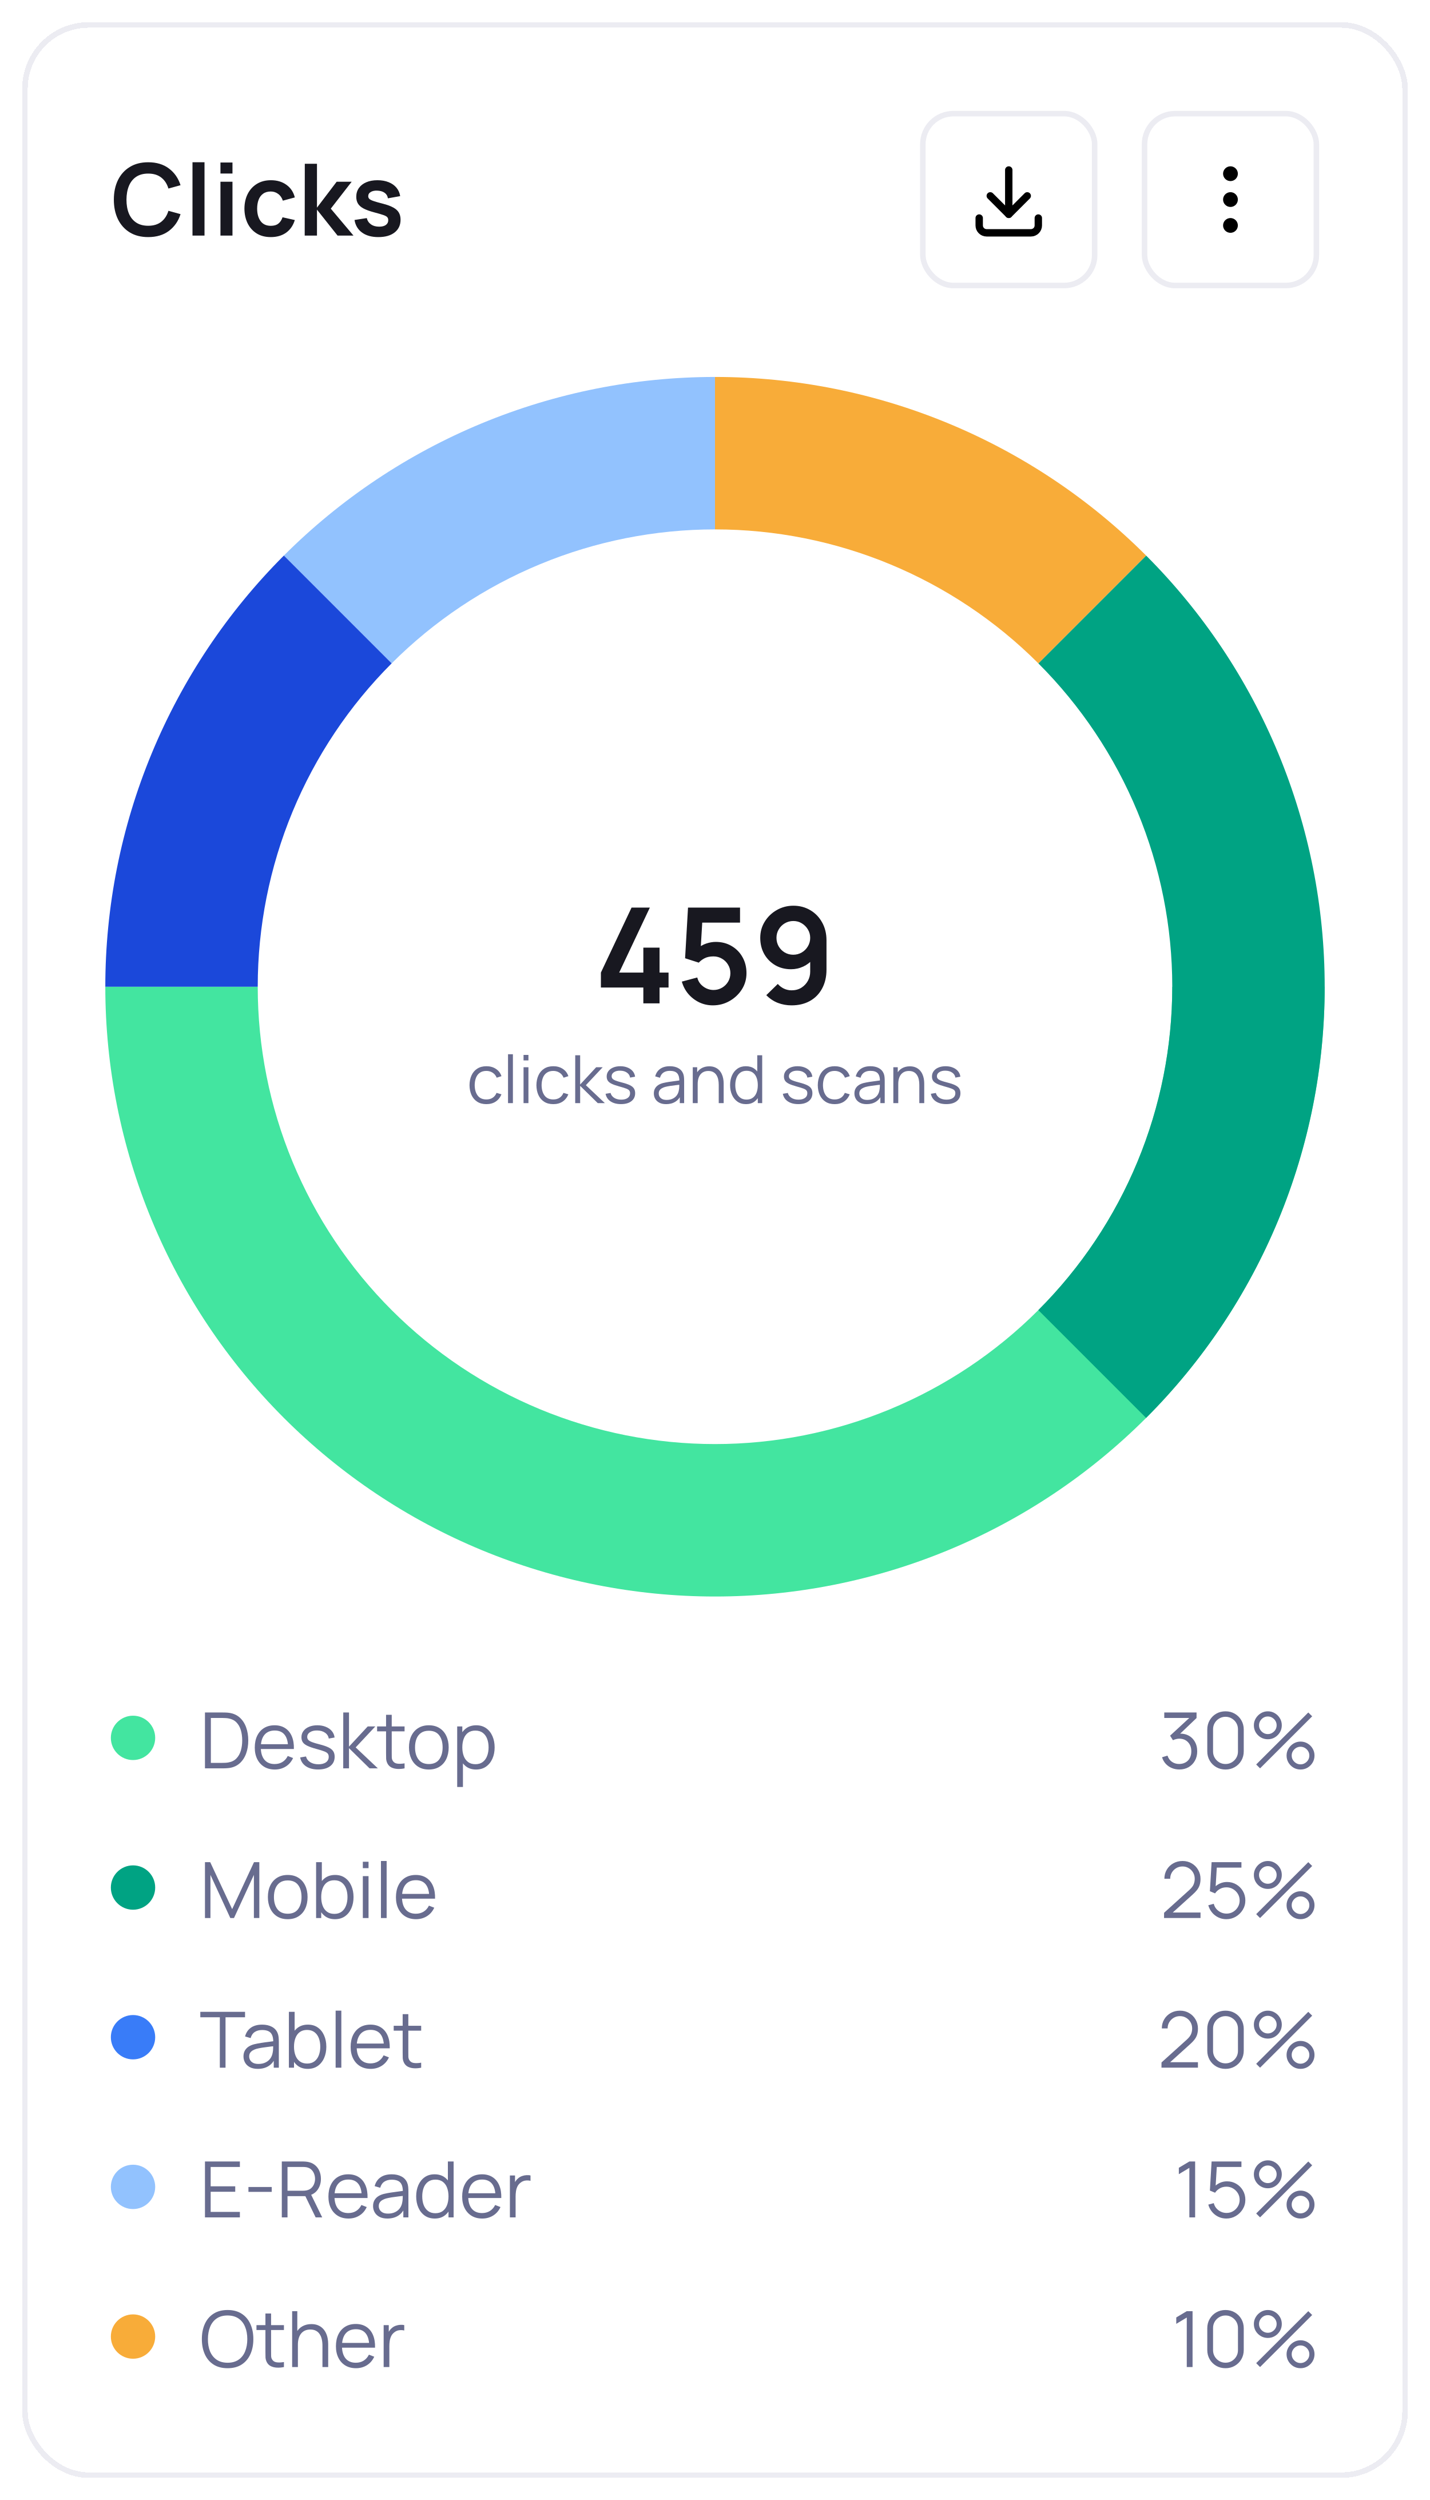 <svg width="258" height="451" viewBox="0 0 258 451" fill="none" xmlns="http://www.w3.org/2000/svg">
<g filter="url(#filter0_d_1024_50)">
<rect x="4" y="2" width="250" height="443" rx="12" fill="white" shape-rendering="crispEdges"/>
<rect x="4.5" y="2.5" width="249" height="442" rx="11.5" stroke="#ECECF2" shape-rendering="crispEdges"/>
<path d="M26.741 40.77C25.445 40.77 24.335 40.488 23.411 39.924C22.487 39.354 21.776 38.562 21.278 37.548C20.786 36.534 20.54 35.358 20.54 34.02C20.54 32.682 20.786 31.506 21.278 30.492C21.776 29.478 22.487 28.689 23.411 28.125C24.335 27.555 25.445 27.27 26.741 27.27C28.235 27.27 29.48 27.645 30.476 28.395C31.472 29.139 32.171 30.144 32.573 31.41L30.386 32.013C30.134 31.167 29.705 30.507 29.099 30.033C28.493 29.553 27.707 29.313 26.741 29.313C25.871 29.313 25.145 29.508 24.563 29.898C23.987 30.288 23.552 30.837 23.258 31.545C22.97 32.247 22.823 33.072 22.817 34.02C22.817 34.968 22.961 35.796 23.249 36.504C23.543 37.206 23.981 37.752 24.563 38.142C25.145 38.532 25.871 38.727 26.741 38.727C27.707 38.727 28.493 38.487 29.099 38.007C29.705 37.527 30.134 36.867 30.386 36.027L32.573 36.63C32.171 37.896 31.472 38.904 30.476 39.654C29.48 40.398 28.235 40.77 26.741 40.77ZM34.729 40.5V27.27H36.898V40.5H34.729ZM39.774 29.304V27.315H41.943V29.304H39.774ZM39.774 40.5V30.78H41.943V40.5H39.774ZM48.86 40.77C47.858 40.77 47.003 40.548 46.295 40.104C45.587 39.654 45.044 39.042 44.666 38.268C44.294 37.494 44.105 36.618 44.099 35.64C44.105 34.644 44.3 33.762 44.684 32.994C45.074 32.22 45.626 31.614 46.34 31.176C47.054 30.732 47.903 30.51 48.887 30.51C49.991 30.51 50.924 30.789 51.686 31.347C52.454 31.899 52.955 32.655 53.189 33.615L51.029 34.2C50.861 33.678 50.582 33.273 50.192 32.985C49.802 32.691 49.358 32.544 48.86 32.544C48.296 32.544 47.831 32.679 47.465 32.949C47.099 33.213 46.829 33.579 46.655 34.047C46.481 34.515 46.394 35.046 46.394 35.64C46.394 36.564 46.601 37.311 47.015 37.881C47.429 38.451 48.044 38.736 48.86 38.736C49.436 38.736 49.889 38.604 50.219 38.34C50.555 38.076 50.807 37.695 50.975 37.197L53.189 37.692C52.889 38.682 52.364 39.444 51.614 39.978C50.864 40.506 49.946 40.77 48.86 40.77ZM54.974 40.5L54.992 27.54H57.188V35.46L60.743 30.78H63.452L59.681 35.64L63.776 40.5H60.905L57.188 35.82V40.5H54.974ZM68.255 40.77C67.055 40.77 66.08 40.5 65.33 39.96C64.58 39.42 64.124 38.661 63.962 37.683L66.176 37.341C66.29 37.821 66.542 38.199 66.932 38.475C67.322 38.751 67.814 38.889 68.408 38.889C68.93 38.889 69.332 38.787 69.614 38.583C69.902 38.373 70.046 38.088 70.046 37.728C70.046 37.506 69.992 37.329 69.884 37.197C69.782 37.059 69.554 36.927 69.2 36.801C68.846 36.675 68.303 36.516 67.571 36.324C66.755 36.108 66.107 35.877 65.627 35.631C65.147 35.379 64.802 35.082 64.592 34.74C64.382 34.398 64.277 33.984 64.277 33.498C64.277 32.892 64.436 32.364 64.754 31.914C65.072 31.464 65.516 31.119 66.086 30.879C66.656 30.633 67.328 30.51 68.102 30.51C68.858 30.51 69.527 30.627 70.109 30.861C70.697 31.095 71.171 31.428 71.531 31.86C71.891 32.292 72.113 32.799 72.197 33.381L69.983 33.777C69.929 33.363 69.74 33.036 69.416 32.796C69.098 32.556 68.672 32.421 68.138 32.391C67.628 32.361 67.217 32.439 66.905 32.625C66.593 32.805 66.437 33.06 66.437 33.39C66.437 33.576 66.5 33.735 66.626 33.867C66.752 33.999 67.004 34.131 67.382 34.263C67.766 34.395 68.336 34.557 69.092 34.749C69.866 34.947 70.484 35.175 70.946 35.433C71.414 35.685 71.75 35.988 71.954 36.342C72.164 36.696 72.269 37.125 72.269 37.629C72.269 38.607 71.912 39.375 71.198 39.933C70.49 40.491 69.509 40.77 68.255 40.77Z" fill="#181820"/>
<rect x="166.5" y="18.5" width="31" height="31" rx="5.5" fill="white"/>
<rect x="166.5" y="18.5" width="31" height="31" rx="5.5" stroke="#ECECF2"/>
<path d="M176.667 37.333V38.667C176.667 39.02 176.807 39.359 177.057 39.609C177.307 39.86 177.646 40 178 40H186C186.354 40 186.693 39.86 186.943 39.609C187.193 39.359 187.333 39.02 187.333 38.667V37.333" stroke="black" stroke-width="1.333" stroke-linecap="round" stroke-linejoin="round"/>
<path d="M178.667 33.333L182 36.667L185.333 33.333" stroke="black" stroke-width="1.333" stroke-linecap="round" stroke-linejoin="round"/>
<path d="M182 28.667V36.667" stroke="black" stroke-width="1.333" stroke-linecap="round" stroke-linejoin="round"/>
<rect x="206.5" y="18.5" width="31" height="31" rx="5.5" fill="white"/>
<rect x="206.5" y="18.5" width="31" height="31" rx="5.5" stroke="#ECECF2"/>
<path d="M222 34.667C222.177 34.667 222.346 34.596 222.471 34.471C222.596 34.346 222.667 34.177 222.667 34C222.667 33.823 222.596 33.654 222.471 33.529C222.346 33.404 222.177 33.333 222 33.333C221.823 33.333 221.654 33.404 221.529 33.529C221.404 33.654 221.333 33.823 221.333 34C221.333 34.177 221.404 34.346 221.529 34.471C221.654 34.596 221.823 34.667 222 34.667Z" stroke="black" stroke-width="1.333" stroke-linecap="round" stroke-linejoin="round"/>
<path d="M222 39.333C222.177 39.333 222.346 39.263 222.471 39.138C222.596 39.013 222.667 38.843 222.667 38.667C222.667 38.49 222.596 38.32 222.471 38.195C222.346 38.07 222.177 38 222 38C221.823 38 221.654 38.07 221.529 38.195C221.404 38.32 221.333 38.49 221.333 38.667C221.333 38.843 221.404 39.013 221.529 39.138C221.654 39.263 221.823 39.333 222 39.333Z" stroke="black" stroke-width="1.333" stroke-linecap="round" stroke-linejoin="round"/>
<path d="M222 30C222.177 30 222.346 29.93 222.471 29.805C222.596 29.68 222.667 29.51 222.667 29.333C222.667 29.157 222.596 28.987 222.471 28.862C222.346 28.737 222.177 28.667 222 28.667C221.823 28.667 221.654 28.737 221.529 28.862C221.404 28.987 221.333 29.157 221.333 29.333C221.333 29.51 221.404 29.68 221.529 29.805C221.654 29.93 221.823 30 222 30Z" stroke="black" stroke-width="1.333" stroke-linecap="round" stroke-linejoin="round"/>
<path d="M239 176C239 190.445 236.155 204.749 230.627 218.095C225.099 231.441 216.996 243.567 206.782 253.782C196.567 263.996 184.441 272.099 171.095 277.627C157.749 283.155 143.445 286 129 286C114.555 286 100.251 283.155 86.905 277.627C73.559 272.099 61.433 263.996 51.218 253.782C41.004 243.567 32.901 231.441 27.373 218.095C21.845 204.749 19 190.445 19 176L46.5 176C46.5 186.834 48.634 197.562 52.78 207.571C56.926 217.581 63.003 226.675 70.664 234.336C78.325 241.997 87.419 248.074 97.429 252.22C107.438 256.366 118.166 258.5 129 258.5C139.834 258.5 150.562 256.366 160.571 252.22C170.581 248.074 179.675 241.997 187.336 234.336C194.997 226.675 201.074 217.581 205.22 207.571C209.366 197.562 211.5 186.834 211.5 176H239Z" fill="#43E5A0"/>
<path d="M206.782 98.218C216.996 108.433 225.099 120.559 230.627 133.905C236.155 147.251 239 161.555 239 176C239 190.445 236.155 204.749 230.627 218.095C225.099 231.441 216.996 243.567 206.782 253.782L187.336 234.336C194.997 226.675 201.074 217.581 205.22 207.571C209.366 197.562 211.5 186.834 211.5 176C211.5 165.166 209.366 154.438 205.22 144.429C201.074 134.419 194.997 125.325 187.336 117.664L206.782 98.218Z" fill="#00A383"/>
<path d="M51.218 98.218C61.433 88.004 73.559 79.901 86.905 74.373C100.251 68.845 114.555 66 129 66L129 93.5C118.166 93.5 107.438 95.634 97.429 99.78C87.419 103.926 78.325 110.003 70.664 117.664L51.218 98.218Z" fill="#92C2FE"/>
<path d="M129 66C158.174 66 186.153 77.589 206.782 98.218L187.336 117.664C171.865 102.192 150.88 93.5 129 93.5L129 66Z" fill="#F8AC39"/>
<path d="M19 176C19 161.555 21.845 147.251 27.373 133.905C32.901 120.559 41.004 108.433 51.218 98.218L70.664 117.664C63.003 125.324 56.926 134.419 52.78 144.429C48.634 154.438 46.5 165.166 46.5 176L19 176Z" fill="#1B48DA"/>
<path d="M116.071 179V176.144H108.415V173.444L113.947 161.72H117.247L111.715 173.444H116.071V168.944H118.999V173.444H120.619V176.144H118.999V179H116.071ZM128.62 179.36C127.74 179.36 126.92 179.18 126.16 178.82C125.4 178.452 124.744 177.948 124.192 177.308C123.648 176.668 123.256 175.924 123.016 175.076L125.8 174.332C125.912 174.796 126.116 175.196 126.412 175.532C126.716 175.868 127.068 176.128 127.468 176.312C127.876 176.496 128.296 176.588 128.728 176.588C129.288 176.588 129.8 176.452 130.264 176.18C130.728 175.908 131.096 175.544 131.368 175.088C131.64 174.624 131.776 174.112 131.776 173.552C131.776 172.992 131.636 172.484 131.356 172.028C131.084 171.564 130.716 171.2 130.252 170.936C129.788 170.664 129.28 170.528 128.728 170.528C128.064 170.528 127.512 170.648 127.072 170.888C126.64 171.128 126.308 171.384 126.076 171.656L123.604 170.864L124.132 161.72H133.516V164.432H125.68L126.76 163.412L126.376 169.772L125.848 169.124C126.296 168.716 126.816 168.412 127.408 168.212C128 168.012 128.572 167.912 129.124 167.912C130.204 167.912 131.16 168.16 131.992 168.656C132.832 169.144 133.488 169.812 133.96 170.66C134.44 171.508 134.68 172.472 134.68 173.552C134.68 174.632 134.4 175.612 133.84 176.492C133.28 177.364 132.54 178.06 131.62 178.58C130.708 179.1 129.708 179.36 128.62 179.36ZM143.139 161.384C144.267 161.384 145.283 161.652 146.187 162.188C147.091 162.716 147.803 163.452 148.323 164.396C148.851 165.332 149.115 166.412 149.115 167.636V172.904C149.115 174.208 148.851 175.348 148.323 176.324C147.803 177.292 147.071 178.04 146.127 178.568C145.183 179.096 144.079 179.36 142.815 179.36C141.943 179.36 141.119 179.212 140.343 178.916C139.567 178.612 138.871 178.148 138.255 177.524L140.331 175.496C140.643 175.856 141.015 176.14 141.447 176.348C141.887 176.548 142.343 176.648 142.815 176.648C143.487 176.648 144.075 176.492 144.579 176.18C145.083 175.86 145.475 175.448 145.755 174.944C146.035 174.432 146.175 173.884 146.175 173.3V170.432L146.691 171.008C146.203 171.584 145.611 172.036 144.915 172.364C144.219 172.684 143.487 172.844 142.719 172.844C141.639 172.844 140.679 172.596 139.839 172.1C139.007 171.604 138.351 170.932 137.871 170.084C137.399 169.228 137.163 168.26 137.163 167.18C137.163 166.1 137.435 165.124 137.979 164.252C138.523 163.372 139.247 162.676 140.151 162.164C141.063 161.644 142.059 161.384 143.139 161.384ZM143.139 164.144C142.579 164.144 142.067 164.28 141.603 164.552C141.139 164.824 140.771 165.192 140.499 165.656C140.227 166.112 140.091 166.62 140.091 167.18C140.091 167.74 140.223 168.252 140.487 168.716C140.759 169.18 141.123 169.548 141.579 169.82C142.043 170.092 142.555 170.228 143.115 170.228C143.675 170.228 144.187 170.092 144.651 169.82C145.115 169.548 145.483 169.18 145.755 168.716C146.035 168.252 146.175 167.74 146.175 167.18C146.175 166.636 146.039 166.136 145.767 165.68C145.495 165.216 145.127 164.844 144.663 164.564C144.207 164.284 143.699 164.144 143.139 164.144Z" fill="#181820"/>
<path d="M87.757 197.18C87.105 197.18 86.552 197.034 86.1 196.742C85.648 196.45 85.305 196.048 85.069 195.536C84.837 195.02 84.716 194.428 84.709 193.76C84.716 193.08 84.841 192.484 85.081 191.972C85.32 191.456 85.666 191.056 86.118 190.772C86.57 190.484 87.118 190.34 87.763 190.34C88.418 190.34 88.989 190.5 89.472 190.82C89.96 191.14 90.294 191.578 90.475 192.134L89.611 192.41C89.459 192.022 89.216 191.722 88.885 191.51C88.556 191.294 88.18 191.186 87.757 191.186C87.281 191.186 86.886 191.296 86.575 191.516C86.263 191.732 86.031 192.034 85.879 192.422C85.727 192.81 85.648 193.256 85.644 193.76C85.653 194.536 85.832 195.16 86.184 195.632C86.537 196.1 87.061 196.334 87.757 196.334C88.197 196.334 88.57 196.234 88.879 196.034C89.191 195.83 89.427 195.534 89.587 195.146L90.475 195.41C90.234 195.986 89.882 196.426 89.418 196.73C88.954 197.03 88.4 197.18 87.757 197.18ZM91.657 197V188.18H92.539V197H91.657ZM94.458 189.29V188.3H95.34V189.29H94.458ZM94.458 197V190.52H95.34V197H94.458ZM99.827 197.18C99.175 197.18 98.623 197.034 98.171 196.742C97.719 196.45 97.375 196.048 97.139 195.536C96.907 195.02 96.787 194.428 96.779 193.76C96.787 193.08 96.911 192.484 97.151 191.972C97.391 191.456 97.737 191.056 98.189 190.772C98.641 190.484 99.189 190.34 99.833 190.34C100.489 190.34 101.059 190.5 101.543 190.82C102.031 191.14 102.365 191.578 102.545 192.134L101.681 192.41C101.529 192.022 101.287 191.722 100.955 191.51C100.627 191.294 100.251 191.186 99.827 191.186C99.351 191.186 98.957 191.296 98.645 191.516C98.333 191.732 98.101 192.034 97.949 192.422C97.797 192.81 97.719 193.256 97.715 193.76C97.723 194.536 97.903 195.16 98.255 195.632C98.607 196.1 99.131 196.334 99.827 196.334C100.267 196.334 100.641 196.234 100.949 196.034C101.261 195.83 101.497 195.534 101.657 195.146L102.545 195.41C102.305 195.986 101.953 196.426 101.489 196.73C101.025 197.03 100.471 197.18 99.827 197.18ZM103.777 197L103.783 188.36H104.671V193.64L107.563 190.52H108.739L105.703 193.76L109.135 197H107.851L104.671 193.88V197H103.777ZM112.037 197.174C111.277 197.174 110.651 197.01 110.159 196.682C109.671 196.354 109.371 195.898 109.259 195.314L110.159 195.164C110.255 195.532 110.473 195.826 110.813 196.046C111.157 196.262 111.581 196.37 112.085 196.37C112.577 196.37 112.965 196.268 113.249 196.064C113.533 195.856 113.675 195.574 113.675 195.218C113.675 195.018 113.629 194.856 113.537 194.732C113.449 194.604 113.267 194.486 112.991 194.378C112.715 194.27 112.303 194.142 111.755 193.994C111.167 193.834 110.707 193.674 110.375 193.514C110.043 193.354 109.807 193.17 109.667 192.962C109.527 192.75 109.457 192.492 109.457 192.188C109.457 191.82 109.561 191.498 109.769 191.222C109.977 190.942 110.265 190.726 110.633 190.574C111.001 190.418 111.429 190.34 111.917 190.34C112.405 190.34 112.841 190.42 113.225 190.58C113.613 190.736 113.925 190.956 114.161 191.24C114.397 191.524 114.537 191.854 114.581 192.23L113.681 192.392C113.621 192.012 113.431 191.712 113.111 191.492C112.795 191.268 112.393 191.152 111.905 191.144C111.445 191.132 111.071 191.22 110.783 191.408C110.495 191.592 110.351 191.838 110.351 192.146C110.351 192.318 110.403 192.466 110.507 192.59C110.611 192.71 110.799 192.824 111.071 192.932C111.347 193.04 111.739 193.158 112.247 193.286C112.843 193.438 113.311 193.598 113.651 193.766C113.991 193.934 114.233 194.132 114.377 194.36C114.521 194.588 114.593 194.87 114.593 195.206C114.593 195.818 114.365 196.3 113.909 196.652C113.457 197 112.833 197.174 112.037 197.174ZM120.18 197.18C119.692 197.18 119.282 197.092 118.95 196.916C118.622 196.74 118.376 196.506 118.212 196.214C118.048 195.922 117.966 195.604 117.966 195.26C117.966 194.908 118.036 194.608 118.176 194.36C118.32 194.108 118.514 193.902 118.758 193.742C119.006 193.582 119.292 193.46 119.616 193.376C119.944 193.296 120.306 193.226 120.702 193.166C121.102 193.102 121.492 193.048 121.872 193.004C122.256 192.956 122.592 192.91 122.88 192.866L122.568 193.058C122.58 192.418 122.456 191.944 122.196 191.636C121.936 191.328 121.484 191.174 120.84 191.174C120.396 191.174 120.02 191.274 119.712 191.474C119.408 191.674 119.194 191.99 119.07 192.422L118.212 192.17C118.36 191.59 118.658 191.14 119.106 190.82C119.554 190.5 120.136 190.34 120.852 190.34C121.444 190.34 121.946 190.452 122.358 190.676C122.774 190.896 123.068 191.216 123.24 191.636C123.32 191.824 123.372 192.034 123.396 192.266C123.42 192.498 123.432 192.734 123.432 192.974V197H122.646V195.374L122.874 195.47C122.654 196.026 122.312 196.45 121.848 196.742C121.384 197.034 120.828 197.18 120.18 197.18ZM120.282 196.418C120.694 196.418 121.054 196.344 121.362 196.196C121.67 196.048 121.918 195.846 122.106 195.59C122.294 195.33 122.416 195.038 122.472 194.714C122.52 194.506 122.546 194.278 122.55 194.03C122.554 193.778 122.556 193.59 122.556 193.466L122.892 193.64C122.592 193.68 122.266 193.72 121.914 193.76C121.566 193.8 121.222 193.846 120.882 193.898C120.546 193.95 120.242 194.012 119.97 194.084C119.786 194.136 119.608 194.21 119.436 194.306C119.264 194.398 119.122 194.522 119.01 194.678C118.902 194.834 118.848 195.028 118.848 195.26C118.848 195.448 118.894 195.63 118.986 195.806C119.082 195.982 119.234 196.128 119.442 196.244C119.654 196.36 119.934 196.418 120.282 196.418ZM129.674 197V193.694C129.674 193.334 129.64 193.004 129.572 192.704C129.504 192.4 129.394 192.136 129.242 191.912C129.094 191.684 128.9 191.508 128.66 191.384C128.424 191.26 128.136 191.198 127.796 191.198C127.484 191.198 127.208 191.252 126.968 191.36C126.732 191.468 126.532 191.624 126.368 191.828C126.208 192.028 126.086 192.272 126.002 192.56C125.918 192.848 125.876 193.176 125.876 193.544L125.252 193.406C125.252 192.742 125.368 192.184 125.6 191.732C125.832 191.28 126.152 190.938 126.56 190.706C126.968 190.474 127.436 190.358 127.964 190.358C128.352 190.358 128.69 190.418 128.978 190.538C129.27 190.658 129.516 190.82 129.716 191.024C129.92 191.228 130.084 191.462 130.208 191.726C130.332 191.986 130.422 192.264 130.478 192.56C130.534 192.852 130.562 193.144 130.562 193.436V197H129.674ZM124.988 197V190.52H125.786V192.116H125.876V197H124.988ZM134.598 197.18C133.994 197.18 133.478 197.03 133.05 196.73C132.622 196.426 132.294 196.016 132.066 195.5C131.838 194.984 131.724 194.402 131.724 193.754C131.724 193.11 131.836 192.53 132.06 192.014C132.288 191.498 132.614 191.09 133.038 190.79C133.462 190.49 133.97 190.34 134.562 190.34C135.17 190.34 135.682 190.488 136.098 190.784C136.514 191.08 136.828 191.486 137.04 192.002C137.256 192.514 137.364 193.098 137.364 193.754C137.364 194.398 137.258 194.98 137.046 195.5C136.834 196.016 136.522 196.426 136.11 196.73C135.698 197.03 135.194 197.18 134.598 197.18ZM134.688 196.358C135.148 196.358 135.528 196.246 135.828 196.022C136.128 195.798 136.352 195.49 136.5 195.098C136.648 194.702 136.722 194.254 136.722 193.754C136.722 193.246 136.648 192.798 136.5 192.41C136.352 192.018 136.128 191.712 135.828 191.492C135.532 191.272 135.158 191.162 134.706 191.162C134.242 191.162 133.858 191.276 133.554 191.504C133.25 191.732 133.024 192.042 132.876 192.434C132.732 192.826 132.66 193.266 132.66 193.754C132.66 194.246 132.734 194.69 132.882 195.086C133.034 195.478 133.26 195.788 133.56 196.016C133.86 196.244 134.236 196.358 134.688 196.358ZM136.722 197V192.122H136.626V188.36H137.514V197H136.722ZM144.018 197.174C143.258 197.174 142.632 197.01 142.14 196.682C141.652 196.354 141.352 195.898 141.24 195.314L142.14 195.164C142.236 195.532 142.454 195.826 142.794 196.046C143.138 196.262 143.562 196.37 144.066 196.37C144.558 196.37 144.946 196.268 145.23 196.064C145.514 195.856 145.656 195.574 145.656 195.218C145.656 195.018 145.61 194.856 145.518 194.732C145.43 194.604 145.248 194.486 144.972 194.378C144.696 194.27 144.284 194.142 143.736 193.994C143.148 193.834 142.688 193.674 142.356 193.514C142.024 193.354 141.788 193.17 141.648 192.962C141.508 192.75 141.438 192.492 141.438 192.188C141.438 191.82 141.542 191.498 141.75 191.222C141.958 190.942 142.246 190.726 142.614 190.574C142.982 190.418 143.41 190.34 143.898 190.34C144.386 190.34 144.822 190.42 145.206 190.58C145.594 190.736 145.906 190.956 146.142 191.24C146.378 191.524 146.518 191.854 146.562 192.23L145.662 192.392C145.602 192.012 145.412 191.712 145.092 191.492C144.776 191.268 144.374 191.152 143.886 191.144C143.426 191.132 143.052 191.22 142.764 191.408C142.476 191.592 142.332 191.838 142.332 192.146C142.332 192.318 142.384 192.466 142.488 192.59C142.592 192.71 142.78 192.824 143.052 192.932C143.328 193.04 143.72 193.158 144.228 193.286C144.824 193.438 145.292 193.598 145.632 193.766C145.972 193.934 146.214 194.132 146.358 194.36C146.502 194.588 146.574 194.87 146.574 195.206C146.574 195.818 146.346 196.3 145.89 196.652C145.438 197 144.814 197.174 144.018 197.174ZM150.592 197.18C149.94 197.18 149.388 197.034 148.936 196.742C148.484 196.45 148.14 196.048 147.904 195.536C147.672 195.02 147.552 194.428 147.544 193.76C147.552 193.08 147.676 192.484 147.916 191.972C148.156 191.456 148.502 191.056 148.954 190.772C149.406 190.484 149.954 190.34 150.598 190.34C151.254 190.34 151.824 190.5 152.308 190.82C152.796 191.14 153.13 191.578 153.31 192.134L152.446 192.41C152.294 192.022 152.052 191.722 151.72 191.51C151.392 191.294 151.016 191.186 150.592 191.186C150.116 191.186 149.722 191.296 149.41 191.516C149.098 191.732 148.866 192.034 148.714 192.422C148.562 192.81 148.484 193.256 148.48 193.76C148.488 194.536 148.668 195.16 149.02 195.632C149.372 196.1 149.896 196.334 150.592 196.334C151.032 196.334 151.406 196.234 151.714 196.034C152.026 195.83 152.262 195.534 152.422 195.146L153.31 195.41C153.07 195.986 152.718 196.426 152.254 196.73C151.79 197.03 151.236 197.18 150.592 197.18ZM156.368 197.18C155.88 197.18 155.47 197.092 155.138 196.916C154.81 196.74 154.564 196.506 154.4 196.214C154.236 195.922 154.154 195.604 154.154 195.26C154.154 194.908 154.224 194.608 154.364 194.36C154.508 194.108 154.702 193.902 154.946 193.742C155.194 193.582 155.48 193.46 155.804 193.376C156.132 193.296 156.494 193.226 156.89 193.166C157.29 193.102 157.68 193.048 158.06 193.004C158.444 192.956 158.78 192.91 159.068 192.866L158.756 193.058C158.768 192.418 158.644 191.944 158.384 191.636C158.124 191.328 157.672 191.174 157.028 191.174C156.584 191.174 156.208 191.274 155.9 191.474C155.596 191.674 155.382 191.99 155.258 192.422L154.4 192.17C154.548 191.59 154.846 191.14 155.294 190.82C155.742 190.5 156.324 190.34 157.04 190.34C157.632 190.34 158.134 190.452 158.546 190.676C158.962 190.896 159.256 191.216 159.428 191.636C159.508 191.824 159.56 192.034 159.584 192.266C159.608 192.498 159.62 192.734 159.62 192.974V197H158.834V195.374L159.062 195.47C158.842 196.026 158.5 196.45 158.036 196.742C157.572 197.034 157.016 197.18 156.368 197.18ZM156.47 196.418C156.882 196.418 157.242 196.344 157.55 196.196C157.858 196.048 158.106 195.846 158.294 195.59C158.482 195.33 158.604 195.038 158.66 194.714C158.708 194.506 158.734 194.278 158.738 194.03C158.742 193.778 158.744 193.59 158.744 193.466L159.08 193.64C158.78 193.68 158.454 193.72 158.102 193.76C157.754 193.8 157.41 193.846 157.07 193.898C156.734 193.95 156.43 194.012 156.158 194.084C155.974 194.136 155.796 194.21 155.624 194.306C155.452 194.398 155.31 194.522 155.198 194.678C155.09 194.834 155.036 195.028 155.036 195.26C155.036 195.448 155.082 195.63 155.174 195.806C155.27 195.982 155.422 196.128 155.63 196.244C155.842 196.36 156.122 196.418 156.47 196.418ZM165.862 197V193.694C165.862 193.334 165.828 193.004 165.76 192.704C165.692 192.4 165.582 192.136 165.43 191.912C165.282 191.684 165.088 191.508 164.848 191.384C164.612 191.26 164.324 191.198 163.984 191.198C163.672 191.198 163.396 191.252 163.156 191.36C162.92 191.468 162.72 191.624 162.556 191.828C162.396 192.028 162.274 192.272 162.19 192.56C162.106 192.848 162.064 193.176 162.064 193.544L161.44 193.406C161.44 192.742 161.556 192.184 161.788 191.732C162.02 191.28 162.34 190.938 162.748 190.706C163.156 190.474 163.624 190.358 164.152 190.358C164.54 190.358 164.878 190.418 165.166 190.538C165.458 190.658 165.704 190.82 165.904 191.024C166.108 191.228 166.272 191.462 166.396 191.726C166.52 191.986 166.61 192.264 166.666 192.56C166.722 192.852 166.75 193.144 166.75 193.436V197H165.862ZM161.176 197V190.52H161.974V192.116H162.064V197H161.176ZM170.725 197.174C169.965 197.174 169.339 197.01 168.847 196.682C168.359 196.354 168.059 195.898 167.947 195.314L168.847 195.164C168.943 195.532 169.161 195.826 169.501 196.046C169.845 196.262 170.269 196.37 170.773 196.37C171.265 196.37 171.653 196.268 171.937 196.064C172.221 195.856 172.363 195.574 172.363 195.218C172.363 195.018 172.317 194.856 172.225 194.732C172.137 194.604 171.955 194.486 171.679 194.378C171.403 194.27 170.991 194.142 170.443 193.994C169.855 193.834 169.395 193.674 169.063 193.514C168.731 193.354 168.495 193.17 168.355 192.962C168.215 192.75 168.145 192.492 168.145 192.188C168.145 191.82 168.249 191.498 168.457 191.222C168.665 190.942 168.953 190.726 169.321 190.574C169.689 190.418 170.117 190.34 170.605 190.34C171.093 190.34 171.529 190.42 171.913 190.58C172.301 190.736 172.613 190.956 172.849 191.24C173.085 191.524 173.225 191.854 173.269 192.23L172.369 192.392C172.309 192.012 172.119 191.712 171.799 191.492C171.483 191.268 171.081 191.152 170.593 191.144C170.133 191.132 169.759 191.22 169.471 191.408C169.183 191.592 169.039 191.838 169.039 192.146C169.039 192.318 169.091 192.466 169.195 192.59C169.299 192.71 169.487 192.824 169.759 192.932C170.035 193.04 170.427 193.158 170.935 193.286C171.531 193.438 171.999 193.598 172.339 193.766C172.679 193.934 172.921 194.132 173.065 194.36C173.209 194.588 173.281 194.87 173.281 195.206C173.281 195.818 173.053 196.3 172.597 196.652C172.145 197 171.521 197.174 170.725 197.174Z" fill="#686C8F"/>
<circle cx="24" cy="311.5" r="4" fill="#43E5A0"/>
<path d="M36.98 317V306.92H40.039C40.146 306.92 40.328 306.922 40.585 306.927C40.846 306.932 41.096 306.95 41.334 306.983C42.099 307.09 42.739 307.375 43.252 307.837C43.765 308.299 44.15 308.887 44.407 309.601C44.664 310.315 44.792 311.101 44.792 311.96C44.792 312.819 44.664 313.605 44.407 314.319C44.15 315.033 43.765 315.621 43.252 316.083C42.739 316.545 42.099 316.83 41.334 316.937C41.101 316.965 40.851 316.984 40.585 316.993C40.319 316.998 40.137 317 40.039 317H36.98ZM38.044 316.013H40.039C40.23 316.013 40.436 316.008 40.655 315.999C40.879 315.985 41.07 315.962 41.229 315.929C41.817 315.826 42.291 315.588 42.65 315.215C43.014 314.842 43.28 314.375 43.448 313.815C43.616 313.25 43.7 312.632 43.7 311.96C43.7 311.283 43.616 310.663 43.448 310.098C43.28 309.533 43.014 309.067 42.65 308.698C42.286 308.329 41.812 308.094 41.229 307.991C41.07 307.958 40.877 307.937 40.648 307.928C40.424 307.914 40.221 307.907 40.039 307.907H38.044V316.013ZM49.585 317.21C48.848 317.21 48.209 317.047 47.667 316.72C47.131 316.393 46.713 315.934 46.414 315.341C46.116 314.748 45.966 314.053 45.966 313.255C45.966 312.429 46.113 311.715 46.407 311.113C46.701 310.511 47.114 310.047 47.646 309.72C48.183 309.393 48.815 309.23 49.543 309.23C50.29 309.23 50.927 309.403 51.454 309.748C51.982 310.089 52.381 310.579 52.651 311.218C52.922 311.857 53.046 312.62 53.022 313.507H51.972V313.143C51.954 312.163 51.741 311.423 51.335 310.924C50.934 310.425 50.346 310.175 49.571 310.175C48.759 310.175 48.136 310.439 47.702 310.966C47.273 311.493 47.058 312.245 47.058 313.22C47.058 314.172 47.273 314.912 47.702 315.439C48.136 315.962 48.75 316.223 49.543 316.223C50.085 316.223 50.556 316.099 50.957 315.852C51.363 315.6 51.683 315.238 51.916 314.767L52.875 315.138C52.577 315.796 52.136 316.307 51.552 316.671C50.974 317.03 50.318 317.21 49.585 317.21ZM46.694 313.507V312.646H52.469V313.507H46.694ZM57.397 317.203C56.51 317.203 55.78 317.012 55.206 316.629C54.636 316.246 54.286 315.714 54.156 315.033L55.206 314.858C55.318 315.287 55.572 315.63 55.969 315.887C56.37 316.139 56.865 316.265 57.453 316.265C58.027 316.265 58.479 316.146 58.811 315.908C59.142 315.665 59.308 315.336 59.308 314.921C59.308 314.688 59.254 314.499 59.147 314.354C59.044 314.205 58.832 314.067 58.51 313.941C58.188 313.815 57.707 313.666 57.068 313.493C56.382 313.306 55.845 313.12 55.458 312.933C55.07 312.746 54.795 312.532 54.632 312.289C54.468 312.042 54.387 311.741 54.387 311.386C54.387 310.957 54.508 310.581 54.751 310.259C54.993 309.932 55.329 309.68 55.759 309.503C56.188 309.321 56.687 309.23 57.257 309.23C57.826 309.23 58.335 309.323 58.783 309.51C59.235 309.692 59.599 309.949 59.875 310.28C60.15 310.611 60.313 310.996 60.365 311.435L59.315 311.624C59.245 311.181 59.023 310.831 58.65 310.574C58.281 310.313 57.812 310.177 57.243 310.168C56.706 310.154 56.27 310.257 55.934 310.476C55.598 310.691 55.43 310.978 55.43 311.337C55.43 311.538 55.49 311.71 55.612 311.855C55.733 311.995 55.952 312.128 56.27 312.254C56.592 312.38 57.049 312.518 57.642 312.667C58.337 312.844 58.883 313.031 59.28 313.227C59.676 313.423 59.959 313.654 60.127 313.92C60.295 314.186 60.379 314.515 60.379 314.907C60.379 315.621 60.113 316.183 59.581 316.594C59.053 317 58.325 317.203 57.397 317.203ZM61.924 317L61.931 306.92H62.967V313.08L66.341 309.44H67.713L64.171 313.22L68.175 317H66.677L62.967 313.36V317H61.924ZM72.993 317C72.568 317.089 72.148 317.124 71.733 317.105C71.322 317.086 70.953 316.998 70.626 316.839C70.305 316.68 70.059 316.433 69.891 316.097C69.756 315.817 69.681 315.535 69.668 315.25C69.658 314.961 69.653 314.632 69.653 314.263V307.34H70.675V314.221C70.675 314.538 70.678 314.804 70.683 315.019C70.692 315.229 70.741 315.416 70.829 315.579C70.998 315.892 71.263 316.078 71.627 316.139C71.996 316.2 72.451 316.186 72.993 316.097V317ZM68.037 310.322V309.44H72.993V310.322H68.037ZM77.365 317.21C76.614 317.21 75.972 317.04 75.441 316.699C74.909 316.358 74.5 315.887 74.216 315.285C73.931 314.683 73.788 313.992 73.788 313.213C73.788 312.42 73.933 311.724 74.222 311.127C74.512 310.53 74.922 310.065 75.454 309.734C75.991 309.398 76.628 309.23 77.365 309.23C78.121 309.23 78.766 309.4 79.297 309.741C79.834 310.077 80.243 310.546 80.522 311.148C80.807 311.745 80.95 312.434 80.95 313.213C80.95 314.006 80.807 314.704 80.522 315.306C80.238 315.903 79.827 316.37 79.29 316.706C78.754 317.042 78.112 317.21 77.365 317.21ZM77.365 316.223C78.206 316.223 78.831 315.945 79.242 315.39C79.652 314.83 79.858 314.104 79.858 313.213C79.858 312.298 79.65 311.57 79.234 311.029C78.824 310.488 78.201 310.217 77.365 310.217C76.801 310.217 76.334 310.345 75.966 310.602C75.602 310.854 75.329 311.206 75.147 311.659C74.969 312.107 74.88 312.625 74.88 313.213C74.88 314.123 75.091 314.853 75.51 315.404C75.93 315.95 76.549 316.223 77.365 316.223ZM85.889 317.21C85.193 317.21 84.605 317.035 84.125 316.685C83.644 316.33 83.28 315.852 83.033 315.25C82.785 314.643 82.662 313.964 82.662 313.213C82.662 312.448 82.785 311.766 83.033 311.169C83.285 310.567 83.653 310.093 84.139 309.748C84.624 309.403 85.221 309.23 85.931 309.23C86.621 309.23 87.214 309.405 87.709 309.755C88.203 310.105 88.581 310.581 88.843 311.183C89.109 311.785 89.242 312.462 89.242 313.213C89.242 313.969 89.109 314.648 88.843 315.25C88.577 315.852 88.194 316.33 87.695 316.685C87.195 317.035 86.593 317.21 85.889 317.21ZM82.487 320.36V309.44H83.411V315.131H83.523V320.36H82.487ZM85.784 316.251C86.311 316.251 86.75 316.118 87.1 315.852C87.45 315.586 87.711 315.224 87.884 314.767C88.061 314.305 88.15 313.787 88.15 313.213C88.15 312.644 88.063 312.13 87.891 311.673C87.718 311.216 87.454 310.854 87.1 310.588C86.75 310.322 86.304 310.189 85.763 310.189C85.235 310.189 84.797 310.317 84.447 310.574C84.101 310.831 83.842 311.188 83.67 311.645C83.497 312.098 83.411 312.62 83.411 313.213C83.411 313.796 83.497 314.319 83.67 314.781C83.842 315.238 84.104 315.598 84.454 315.859C84.804 316.12 85.247 316.251 85.784 316.251Z" fill="#686C8F"/>
<path d="M212.787 317.203C212.287 317.203 211.828 317.114 211.408 316.937C210.988 316.76 210.626 316.508 210.323 316.181C210.019 315.85 209.798 315.455 209.658 314.998L210.638 314.704C210.806 315.203 211.081 315.581 211.464 315.838C211.851 316.095 212.287 316.218 212.773 316.209C213.221 316.2 213.606 316.099 213.928 315.908C214.254 315.717 214.504 315.451 214.677 315.11C214.849 314.769 214.936 314.375 214.936 313.927C214.936 313.241 214.735 312.69 214.334 312.275C213.937 311.855 213.412 311.645 212.759 311.645C212.577 311.645 212.385 311.671 212.185 311.722C211.984 311.769 211.797 311.836 211.625 311.925L211.107 311.106L215.027 307.487L215.195 307.907H210.057V306.92H215.881V307.921L212.465 311.183L212.451 310.777C213.151 310.688 213.767 310.768 214.299 311.015C214.831 311.262 215.246 311.64 215.545 312.149C215.848 312.653 216 313.246 216 313.927C216 314.571 215.86 315.14 215.58 315.635C215.304 316.125 214.924 316.51 214.439 316.79C213.953 317.065 213.403 317.203 212.787 317.203ZM221.106 317.21C220.485 317.21 219.925 317.065 219.426 316.776C218.931 316.487 218.539 316.095 218.25 315.6C217.961 315.101 217.816 314.541 217.816 313.92V310C217.816 309.379 217.961 308.822 218.25 308.327C218.539 307.828 218.931 307.433 219.426 307.144C219.925 306.855 220.485 306.71 221.106 306.71C221.727 306.71 222.284 306.855 222.779 307.144C223.278 307.433 223.673 307.828 223.962 308.327C224.251 308.822 224.396 309.379 224.396 310V313.92C224.396 314.541 224.251 315.101 223.962 315.6C223.673 316.095 223.278 316.487 222.779 316.776C222.284 317.065 221.727 317.21 221.106 317.21ZM221.106 316.216C221.521 316.216 221.899 316.116 222.24 315.915C222.581 315.71 222.851 315.437 223.052 315.096C223.253 314.755 223.353 314.38 223.353 313.969V309.951C223.353 309.536 223.253 309.158 223.052 308.817C222.851 308.476 222.581 308.206 222.24 308.005C221.899 307.8 221.521 307.697 221.106 307.697C220.691 307.697 220.313 307.8 219.972 308.005C219.631 308.206 219.361 308.476 219.16 308.817C218.959 309.158 218.859 309.536 218.859 309.951V313.969C218.859 314.38 218.959 314.755 219.16 315.096C219.361 315.437 219.631 315.71 219.972 315.915C220.313 316.116 220.691 316.216 221.106 316.216ZM227.341 317L226.641 316.3L236.042 306.92L236.742 307.613L227.341 317ZM234.642 317.21C234.18 317.21 233.758 317.098 233.375 316.874C232.997 316.645 232.694 316.342 232.465 315.964C232.236 315.581 232.122 315.157 232.122 314.69C232.122 314.233 232.239 313.813 232.472 313.43C232.705 313.047 233.013 312.742 233.396 312.513C233.779 312.284 234.194 312.17 234.642 312.17C235.104 312.17 235.526 312.284 235.909 312.513C236.292 312.737 236.595 313.04 236.819 313.423C237.048 313.801 237.162 314.223 237.162 314.69C237.162 315.157 237.048 315.581 236.819 315.964C236.595 316.342 236.292 316.645 235.909 316.874C235.526 317.098 235.104 317.21 234.642 317.21ZM234.642 316.279C234.927 316.279 235.19 316.207 235.433 316.062C235.676 315.917 235.869 315.726 236.014 315.488C236.159 315.245 236.231 314.979 236.231 314.69C236.231 314.401 236.159 314.137 236.014 313.899C235.869 313.656 235.676 313.463 235.433 313.318C235.19 313.173 234.927 313.101 234.642 313.101C234.353 313.101 234.087 313.173 233.844 313.318C233.606 313.463 233.412 313.656 233.263 313.899C233.118 314.137 233.046 314.401 233.046 314.69C233.046 314.979 233.118 315.245 233.263 315.488C233.412 315.726 233.606 315.917 233.844 316.062C234.087 316.207 234.353 316.279 234.642 316.279ZM228.741 311.75C228.279 311.75 227.857 311.638 227.474 311.414C227.091 311.185 226.786 310.882 226.557 310.504C226.333 310.121 226.221 309.697 226.221 309.23C226.221 308.773 226.338 308.353 226.571 307.97C226.804 307.587 227.112 307.282 227.495 307.053C227.878 306.824 228.293 306.71 228.741 306.71C229.203 306.71 229.623 306.824 230.001 307.053C230.384 307.277 230.689 307.58 230.918 307.963C231.147 308.341 231.261 308.763 231.261 309.23C231.261 309.697 231.147 310.121 230.918 310.504C230.689 310.882 230.384 311.185 230.001 311.414C229.623 311.638 229.203 311.75 228.741 311.75ZM228.741 310.819C229.03 310.819 229.294 310.747 229.532 310.602C229.775 310.457 229.968 310.266 230.113 310.028C230.258 309.785 230.33 309.519 230.33 309.23C230.33 308.941 230.258 308.677 230.113 308.439C229.968 308.196 229.775 308.003 229.532 307.858C229.294 307.713 229.03 307.641 228.741 307.641C228.452 307.641 228.186 307.713 227.943 307.858C227.705 308.003 227.514 308.196 227.369 308.439C227.224 308.677 227.152 308.941 227.152 309.23C227.152 309.519 227.224 309.785 227.369 310.028C227.514 310.266 227.705 310.457 227.943 310.602C228.186 310.747 228.452 310.819 228.741 310.819Z" fill="#686C8F"/>
<circle cx="24" cy="338.5" r="4" fill="#00A383"/>
<path d="M36.98 344V333.92H37.925L41.887 342.397L45.828 333.92H46.787V343.993H45.807V336.216L42.216 344H41.551L37.967 336.216V344H36.98ZM51.908 344.21C51.157 344.21 50.516 344.04 49.983 343.699C49.452 343.358 49.043 342.887 48.758 342.285C48.474 341.683 48.331 340.992 48.331 340.213C48.331 339.42 48.476 338.724 48.766 338.127C49.055 337.53 49.465 337.065 49.998 336.734C50.534 336.398 51.171 336.23 51.908 336.23C52.664 336.23 53.309 336.4 53.84 336.741C54.377 337.077 54.785 337.546 55.066 338.148C55.35 338.745 55.492 339.434 55.492 340.213C55.492 341.006 55.35 341.704 55.066 342.306C54.781 342.903 54.37 343.37 53.834 343.706C53.297 344.042 52.655 344.21 51.908 344.21ZM51.908 343.223C52.748 343.223 53.374 342.945 53.785 342.39C54.195 341.83 54.401 341.104 54.401 340.213C54.401 339.298 54.193 338.57 53.778 338.029C53.367 337.488 52.744 337.217 51.908 337.217C51.344 337.217 50.877 337.345 50.508 337.602C50.145 337.854 49.871 338.206 49.69 338.659C49.512 339.107 49.423 339.625 49.423 340.213C49.423 341.123 49.633 341.853 50.053 342.404C50.474 342.95 51.092 343.223 51.908 343.223ZM60.432 344.21C59.736 344.21 59.148 344.035 58.668 343.685C58.187 343.33 57.823 342.852 57.576 342.25C57.328 341.643 57.205 340.964 57.205 340.213C57.205 339.448 57.328 338.766 57.576 338.169C57.828 337.567 58.196 337.093 58.682 336.748C59.167 336.403 59.764 336.23 60.474 336.23C61.164 336.23 61.757 336.405 62.252 336.755C62.746 337.105 63.124 337.581 63.386 338.183C63.652 338.785 63.785 339.462 63.785 340.213C63.785 340.969 63.652 341.648 63.386 342.25C63.12 342.852 62.737 343.33 62.238 343.685C61.738 344.035 61.136 344.21 60.432 344.21ZM57.03 344V333.92H58.066V338.309H57.954V344H57.03ZM60.327 343.251C60.854 343.251 61.293 343.118 61.643 342.852C61.993 342.586 62.254 342.224 62.427 341.767C62.604 341.305 62.693 340.787 62.693 340.213C62.693 339.644 62.606 339.13 62.434 338.673C62.261 338.216 61.997 337.854 61.643 337.588C61.293 337.322 60.847 337.189 60.306 337.189C59.778 337.189 59.34 337.317 58.99 337.574C58.644 337.831 58.385 338.188 58.213 338.645C58.04 339.098 57.954 339.62 57.954 340.213C57.954 340.796 58.04 341.319 58.213 341.781C58.385 342.238 58.647 342.598 58.997 342.859C59.347 343.12 59.79 343.251 60.327 343.251ZM65.462 335.005V333.85H66.491V335.005H65.462ZM65.462 344V336.44H66.491V344H65.462ZM68.729 344V333.71H69.758V344H68.729ZM75.056 344.21C74.319 344.21 73.679 344.047 73.138 343.72C72.601 343.393 72.184 342.934 71.885 342.341C71.586 341.748 71.437 341.053 71.437 340.255C71.437 339.429 71.584 338.715 71.878 338.113C72.172 337.511 72.585 337.047 73.117 336.72C73.654 336.393 74.286 336.23 75.014 336.23C75.761 336.23 76.398 336.403 76.925 336.748C77.452 337.089 77.851 337.579 78.122 338.218C78.393 338.857 78.516 339.62 78.493 340.507H77.443V340.143C77.424 339.163 77.212 338.423 76.806 337.924C76.405 337.425 75.817 337.175 75.042 337.175C74.23 337.175 73.607 337.439 73.173 337.966C72.744 338.493 72.529 339.245 72.529 340.22C72.529 341.172 72.744 341.912 73.173 342.439C73.607 342.962 74.221 343.223 75.014 343.223C75.555 343.223 76.027 343.099 76.428 342.852C76.834 342.6 77.154 342.238 77.387 341.767L78.346 342.138C78.047 342.796 77.606 343.307 77.023 343.671C76.444 344.03 75.789 344.21 75.056 344.21ZM72.165 340.507V339.646H77.94V340.507H72.165Z" fill="#686C8F"/>
<path d="M210.016 343.993L210.023 343.055L214.58 338.939C214.972 338.584 215.231 338.248 215.357 337.931C215.488 337.609 215.553 337.273 215.553 336.923C215.553 336.508 215.455 336.132 215.259 335.796C215.063 335.46 214.8 335.194 214.468 334.998C214.137 334.797 213.766 334.697 213.355 334.697C212.926 334.697 212.543 334.8 212.207 335.005C211.871 335.21 211.605 335.481 211.409 335.817C211.218 336.153 211.125 336.519 211.129 336.916H210.079C210.079 336.305 210.224 335.756 210.513 335.271C210.803 334.786 211.195 334.405 211.689 334.13C212.184 333.85 212.744 333.71 213.369 333.71C213.981 333.71 214.529 333.855 215.014 334.144C215.504 334.429 215.889 334.816 216.169 335.306C216.454 335.791 216.596 336.333 216.596 336.93C216.596 337.35 216.545 337.721 216.442 338.043C216.344 338.36 216.188 338.657 215.973 338.932C215.763 339.203 215.495 339.483 215.168 339.772L211.122 343.426L210.961 343.006H216.596V343.993H210.016ZM221.256 344.21C220.733 344.21 220.25 344.103 219.807 343.888C219.363 343.673 218.985 343.377 218.673 342.999C218.36 342.621 218.136 342.187 218.001 341.697L218.988 341.431C219.076 341.795 219.237 342.11 219.471 342.376C219.704 342.637 219.977 342.84 220.29 342.985C220.607 343.13 220.938 343.202 221.284 343.202C221.732 343.202 222.133 343.095 222.488 342.88C222.847 342.661 223.132 342.371 223.342 342.012C223.552 341.653 223.657 341.258 223.657 340.829C223.657 340.386 223.547 339.987 223.328 339.632C223.108 339.273 222.819 338.988 222.46 338.778C222.1 338.568 221.708 338.463 221.284 338.463C220.808 338.463 220.397 338.568 220.052 338.778C219.706 338.983 219.431 339.242 219.226 339.555L218.288 339.163L218.596 333.92H223.979V334.907H219.051L219.562 334.424L219.289 338.897L219.03 338.554C219.319 338.223 219.669 337.964 220.08 337.777C220.49 337.59 220.922 337.497 221.375 337.497C221.995 337.497 222.555 337.646 223.055 337.945C223.554 338.239 223.951 338.638 224.245 339.142C224.539 339.646 224.686 340.208 224.686 340.829C224.686 341.445 224.529 342.01 224.217 342.523C223.904 343.032 223.489 343.44 222.971 343.748C222.453 344.056 221.881 344.21 221.256 344.21ZM227.341 344L226.641 343.3L236.042 333.92L236.742 334.613L227.341 344ZM234.642 344.21C234.18 344.21 233.758 344.098 233.375 343.874C232.997 343.645 232.694 343.342 232.465 342.964C232.236 342.581 232.122 342.157 232.122 341.69C232.122 341.233 232.239 340.813 232.472 340.43C232.705 340.047 233.013 339.742 233.396 339.513C233.779 339.284 234.194 339.17 234.642 339.17C235.104 339.17 235.526 339.284 235.909 339.513C236.292 339.737 236.595 340.04 236.819 340.423C237.048 340.801 237.162 341.223 237.162 341.69C237.162 342.157 237.048 342.581 236.819 342.964C236.595 343.342 236.292 343.645 235.909 343.874C235.526 344.098 235.104 344.21 234.642 344.21ZM234.642 343.279C234.927 343.279 235.19 343.207 235.433 343.062C235.676 342.917 235.869 342.726 236.014 342.488C236.159 342.245 236.231 341.979 236.231 341.69C236.231 341.401 236.159 341.137 236.014 340.899C235.869 340.656 235.676 340.463 235.433 340.318C235.19 340.173 234.927 340.101 234.642 340.101C234.353 340.101 234.087 340.173 233.844 340.318C233.606 340.463 233.412 340.656 233.263 340.899C233.118 341.137 233.046 341.401 233.046 341.69C233.046 341.979 233.118 342.245 233.263 342.488C233.412 342.726 233.606 342.917 233.844 343.062C234.087 343.207 234.353 343.279 234.642 343.279ZM228.741 338.75C228.279 338.75 227.857 338.638 227.474 338.414C227.091 338.185 226.786 337.882 226.557 337.504C226.333 337.121 226.221 336.697 226.221 336.23C226.221 335.773 226.338 335.353 226.571 334.97C226.804 334.587 227.112 334.282 227.495 334.053C227.878 333.824 228.293 333.71 228.741 333.71C229.203 333.71 229.623 333.824 230.001 334.053C230.384 334.277 230.689 334.58 230.918 334.963C231.147 335.341 231.261 335.763 231.261 336.23C231.261 336.697 231.147 337.121 230.918 337.504C230.689 337.882 230.384 338.185 230.001 338.414C229.623 338.638 229.203 338.75 228.741 338.75ZM228.741 337.819C229.03 337.819 229.294 337.747 229.532 337.602C229.775 337.457 229.968 337.266 230.113 337.028C230.258 336.785 230.33 336.519 230.33 336.23C230.33 335.941 230.258 335.677 230.113 335.439C229.968 335.196 229.775 335.003 229.532 334.858C229.294 334.713 229.03 334.641 228.741 334.641C228.452 334.641 228.186 334.713 227.943 334.858C227.705 335.003 227.514 335.196 227.369 335.439C227.224 335.677 227.152 335.941 227.152 336.23C227.152 336.519 227.224 336.785 227.369 337.028C227.514 337.266 227.705 337.457 227.943 337.602C228.186 337.747 228.452 337.819 228.741 337.819Z" fill="#686C8F"/>
<circle cx="24" cy="365.5" r="4" fill="#397CF8"/>
<path d="M39.661 371V361.907H36.14V360.92H44.211V361.907H40.69V371H39.661ZM46.512 371.21C45.943 371.21 45.465 371.107 45.077 370.902C44.694 370.697 44.407 370.424 44.216 370.083C44.025 369.742 43.929 369.371 43.929 368.97C43.929 368.559 44.011 368.209 44.174 367.92C44.342 367.626 44.569 367.386 44.853 367.199C45.142 367.012 45.476 366.87 45.854 366.772C46.237 366.679 46.659 366.597 47.121 366.527C47.588 366.452 48.043 366.389 48.486 366.338C48.934 366.282 49.326 366.228 49.662 366.177L49.298 366.401C49.312 365.654 49.167 365.101 48.864 364.742C48.561 364.383 48.033 364.203 47.282 364.203C46.764 364.203 46.325 364.32 45.966 364.553C45.611 364.786 45.362 365.155 45.217 365.659L44.216 365.365C44.389 364.688 44.736 364.163 45.259 363.79C45.782 363.417 46.461 363.23 47.296 363.23C47.987 363.23 48.572 363.361 49.053 363.622C49.538 363.879 49.882 364.252 50.082 364.742C50.175 364.961 50.236 365.206 50.264 365.477C50.292 365.748 50.306 366.023 50.306 366.303V371H49.389V369.103L49.655 369.215C49.398 369.864 48.999 370.358 48.458 370.699C47.917 371.04 47.268 371.21 46.512 371.21ZM46.631 370.321C47.112 370.321 47.532 370.235 47.891 370.062C48.251 369.889 48.54 369.654 48.759 369.355C48.978 369.052 49.121 368.711 49.186 368.333C49.242 368.09 49.273 367.824 49.277 367.535C49.282 367.241 49.284 367.022 49.284 366.877L49.676 367.08C49.326 367.127 48.946 367.173 48.535 367.22C48.129 367.267 47.728 367.32 47.331 367.381C46.939 367.442 46.584 367.514 46.267 367.598C46.053 367.659 45.845 367.745 45.644 367.857C45.444 367.964 45.278 368.109 45.147 368.291C45.021 368.473 44.958 368.699 44.958 368.97C44.958 369.189 45.012 369.402 45.119 369.607C45.231 369.812 45.408 369.983 45.651 370.118C45.898 370.253 46.225 370.321 46.631 370.321ZM55.523 371.21C54.828 371.21 54.24 371.035 53.759 370.685C53.279 370.33 52.915 369.852 52.667 369.25C52.42 368.643 52.296 367.964 52.296 367.213C52.296 366.448 52.42 365.766 52.667 365.169C52.919 364.567 53.288 364.093 53.773 363.748C54.259 363.403 54.856 363.23 55.565 363.23C56.256 363.23 56.849 363.405 57.343 363.755C57.838 364.105 58.216 364.581 58.477 365.183C58.743 365.785 58.876 366.462 58.876 367.213C58.876 367.969 58.743 368.648 58.477 369.25C58.211 369.852 57.829 370.33 57.329 370.685C56.83 371.035 56.228 371.21 55.523 371.21ZM52.121 371V360.92H53.157V365.309H53.045V371H52.121ZM55.418 370.251C55.946 370.251 56.384 370.118 56.734 369.852C57.084 369.586 57.346 369.224 57.518 368.767C57.696 368.305 57.784 367.787 57.784 367.213C57.784 366.644 57.698 366.13 57.525 365.673C57.353 365.216 57.089 364.854 56.734 364.588C56.384 364.322 55.939 364.189 55.397 364.189C54.87 364.189 54.431 364.317 54.081 364.574C53.736 364.831 53.477 365.188 53.304 365.645C53.132 366.098 53.045 366.62 53.045 367.213C53.045 367.796 53.132 368.319 53.304 368.781C53.477 369.238 53.738 369.598 54.088 369.859C54.438 370.12 54.882 370.251 55.418 370.251ZM60.554 371V360.71H61.583V371H60.554ZM66.88 371.21C66.143 371.21 65.504 371.047 64.962 370.72C64.425 370.393 64.008 369.934 63.709 369.341C63.41 368.748 63.261 368.053 63.261 367.255C63.261 366.429 63.408 365.715 63.702 365.113C63.996 364.511 64.409 364.047 64.941 363.72C65.478 363.393 66.11 363.23 66.838 363.23C67.585 363.23 68.222 363.403 68.749 363.748C69.276 364.089 69.675 364.579 69.946 365.218C70.217 365.857 70.341 366.62 70.317 367.507H69.267V367.143C69.249 366.163 69.036 365.423 68.63 364.924C68.229 364.425 67.641 364.175 66.866 364.175C66.054 364.175 65.431 364.439 64.997 364.966C64.568 365.493 64.353 366.245 64.353 367.22C64.353 368.172 64.568 368.912 64.997 369.439C65.431 369.962 66.045 370.223 66.838 370.223C67.379 370.223 67.851 370.099 68.252 369.852C68.658 369.6 68.978 369.238 69.211 368.767L70.17 369.138C69.871 369.796 69.43 370.307 68.847 370.671C68.269 371.03 67.613 371.21 66.88 371.21ZM63.989 367.507V366.646H69.764V367.507H63.989ZM75.987 371C75.562 371.089 75.142 371.124 74.727 371.105C74.316 371.086 73.947 370.998 73.621 370.839C73.299 370.68 73.054 370.433 72.886 370.097C72.75 369.817 72.676 369.535 72.662 369.25C72.652 368.961 72.648 368.632 72.648 368.263V361.34H73.67V368.221C73.67 368.538 73.672 368.804 73.677 369.019C73.686 369.229 73.735 369.416 73.824 369.579C73.992 369.892 74.258 370.078 74.622 370.139C74.99 370.2 75.445 370.186 75.987 370.097V371ZM71.031 364.322V363.44H75.987V364.322H71.031Z" fill="#686C8F"/>
<path d="M209.552 370.993L209.559 370.055L214.116 365.939C214.508 365.584 214.767 365.248 214.893 364.931C215.023 364.609 215.089 364.273 215.089 363.923C215.089 363.508 214.991 363.132 214.795 362.796C214.599 362.46 214.335 362.194 214.004 361.998C213.672 361.797 213.301 361.697 212.891 361.697C212.461 361.697 212.079 361.8 211.743 362.005C211.407 362.21 211.141 362.481 210.945 362.817C210.753 363.153 210.66 363.519 210.665 363.916H209.615C209.615 363.305 209.759 362.756 210.049 362.271C210.338 361.786 210.73 361.405 211.225 361.13C211.719 360.85 212.279 360.71 212.905 360.71C213.516 360.71 214.064 360.855 214.55 361.144C215.04 361.429 215.425 361.816 215.705 362.306C215.989 362.791 216.132 363.333 216.132 363.93C216.132 364.35 216.08 364.721 215.978 365.043C215.88 365.36 215.723 365.657 215.509 365.932C215.299 366.203 215.03 366.483 214.704 366.772L210.658 370.426L210.497 370.006H216.132V370.993H209.552ZM221.106 371.21C220.485 371.21 219.925 371.065 219.426 370.776C218.931 370.487 218.539 370.095 218.25 369.6C217.961 369.101 217.816 368.541 217.816 367.92V364C217.816 363.379 217.961 362.822 218.25 362.327C218.539 361.828 218.931 361.433 219.426 361.144C219.925 360.855 220.485 360.71 221.106 360.71C221.727 360.71 222.284 360.855 222.779 361.144C223.278 361.433 223.673 361.828 223.962 362.327C224.251 362.822 224.396 363.379 224.396 364V367.92C224.396 368.541 224.251 369.101 223.962 369.6C223.673 370.095 223.278 370.487 222.779 370.776C222.284 371.065 221.727 371.21 221.106 371.21ZM221.106 370.216C221.521 370.216 221.899 370.116 222.24 369.915C222.581 369.71 222.851 369.437 223.052 369.096C223.253 368.755 223.353 368.38 223.353 367.969V363.951C223.353 363.536 223.253 363.158 223.052 362.817C222.851 362.476 222.581 362.206 222.24 362.005C221.899 361.8 221.521 361.697 221.106 361.697C220.691 361.697 220.313 361.8 219.972 362.005C219.631 362.206 219.361 362.476 219.16 362.817C218.959 363.158 218.859 363.536 218.859 363.951V367.969C218.859 368.38 218.959 368.755 219.16 369.096C219.361 369.437 219.631 369.71 219.972 369.915C220.313 370.116 220.691 370.216 221.106 370.216ZM227.341 371L226.641 370.3L236.042 360.92L236.742 361.613L227.341 371ZM234.642 371.21C234.18 371.21 233.758 371.098 233.375 370.874C232.997 370.645 232.694 370.342 232.465 369.964C232.236 369.581 232.122 369.157 232.122 368.69C232.122 368.233 232.239 367.813 232.472 367.43C232.705 367.047 233.013 366.742 233.396 366.513C233.779 366.284 234.194 366.17 234.642 366.17C235.104 366.17 235.526 366.284 235.909 366.513C236.292 366.737 236.595 367.04 236.819 367.423C237.048 367.801 237.162 368.223 237.162 368.69C237.162 369.157 237.048 369.581 236.819 369.964C236.595 370.342 236.292 370.645 235.909 370.874C235.526 371.098 235.104 371.21 234.642 371.21ZM234.642 370.279C234.927 370.279 235.19 370.207 235.433 370.062C235.676 369.917 235.869 369.726 236.014 369.488C236.159 369.245 236.231 368.979 236.231 368.69C236.231 368.401 236.159 368.137 236.014 367.899C235.869 367.656 235.676 367.463 235.433 367.318C235.19 367.173 234.927 367.101 234.642 367.101C234.353 367.101 234.087 367.173 233.844 367.318C233.606 367.463 233.412 367.656 233.263 367.899C233.118 368.137 233.046 368.401 233.046 368.69C233.046 368.979 233.118 369.245 233.263 369.488C233.412 369.726 233.606 369.917 233.844 370.062C234.087 370.207 234.353 370.279 234.642 370.279ZM228.741 365.75C228.279 365.75 227.857 365.638 227.474 365.414C227.091 365.185 226.786 364.882 226.557 364.504C226.333 364.121 226.221 363.697 226.221 363.23C226.221 362.773 226.338 362.353 226.571 361.97C226.804 361.587 227.112 361.282 227.495 361.053C227.878 360.824 228.293 360.71 228.741 360.71C229.203 360.71 229.623 360.824 230.001 361.053C230.384 361.277 230.689 361.58 230.918 361.963C231.147 362.341 231.261 362.763 231.261 363.23C231.261 363.697 231.147 364.121 230.918 364.504C230.689 364.882 230.384 365.185 230.001 365.414C229.623 365.638 229.203 365.75 228.741 365.75ZM228.741 364.819C229.03 364.819 229.294 364.747 229.532 364.602C229.775 364.457 229.968 364.266 230.113 364.028C230.258 363.785 230.33 363.519 230.33 363.23C230.33 362.941 230.258 362.677 230.113 362.439C229.968 362.196 229.775 362.003 229.532 361.858C229.294 361.713 229.03 361.641 228.741 361.641C228.452 361.641 228.186 361.713 227.943 361.858C227.705 362.003 227.514 362.196 227.369 362.439C227.224 362.677 227.152 362.941 227.152 363.23C227.152 363.519 227.224 363.785 227.369 364.028C227.514 364.266 227.705 364.457 227.943 364.602C228.186 364.747 228.452 364.819 228.741 364.819Z" fill="#686C8F"/>
<circle cx="24" cy="392.5" r="4" fill="#92C2FE"/>
<path d="M36.98 398V387.92H43.28V388.907H38.009V392.393H42.44V393.38H38.009V397.013H43.28V398H36.98ZM44.824 393.401V392.519H49.024V393.401H44.824ZM50.843 398V387.92H54.735C54.833 387.92 54.943 387.925 55.064 387.934C55.19 387.939 55.316 387.953 55.442 387.976C55.97 388.055 56.415 388.24 56.779 388.529C57.148 388.814 57.426 389.173 57.612 389.607C57.804 390.041 57.899 390.522 57.899 391.049C57.899 391.81 57.699 392.47 57.297 393.03C56.896 393.59 56.322 393.942 55.575 394.087L55.218 394.171H51.872V398H50.843ZM56.947 398L54.959 393.898L55.946 393.52L58.13 398H56.947ZM51.872 393.191H54.707C54.791 393.191 54.889 393.186 55.001 393.177C55.113 393.168 55.223 393.151 55.33 393.128C55.676 393.053 55.958 392.911 56.177 392.701C56.401 392.491 56.567 392.241 56.674 391.952C56.786 391.663 56.842 391.362 56.842 391.049C56.842 390.736 56.786 390.435 56.674 390.146C56.567 389.852 56.401 389.6 56.177 389.39C55.958 389.18 55.676 389.038 55.33 388.963C55.223 388.94 55.113 388.926 55.001 388.921C54.889 388.912 54.791 388.907 54.707 388.907H51.872V393.191ZM62.874 398.21C62.137 398.21 61.498 398.047 60.956 397.72C60.42 397.393 60.002 396.934 59.703 396.341C59.405 395.748 59.255 395.053 59.255 394.255C59.255 393.429 59.402 392.715 59.696 392.113C59.99 391.511 60.403 391.047 60.935 390.72C61.472 390.393 62.104 390.23 62.832 390.23C63.579 390.23 64.216 390.403 64.743 390.748C65.271 391.089 65.67 391.579 65.94 392.218C66.211 392.857 66.335 393.62 66.311 394.507H65.261V394.143C65.243 393.163 65.03 392.423 64.624 391.924C64.223 391.425 63.635 391.175 62.86 391.175C62.048 391.175 61.425 391.439 60.991 391.966C60.562 392.493 60.347 393.245 60.347 394.22C60.347 395.172 60.562 395.912 60.991 396.439C61.425 396.962 62.039 397.223 62.832 397.223C63.374 397.223 63.845 397.099 64.246 396.852C64.652 396.6 64.972 396.238 65.205 395.767L66.164 396.138C65.866 396.796 65.425 397.307 64.841 397.671C64.263 398.03 63.607 398.21 62.874 398.21ZM59.983 394.507V393.646H65.758V394.507H59.983ZM69.891 398.21C69.322 398.21 68.843 398.107 68.456 397.902C68.073 397.697 67.786 397.424 67.595 397.083C67.404 396.742 67.308 396.371 67.308 395.97C67.308 395.559 67.39 395.209 67.553 394.92C67.721 394.626 67.947 394.386 68.232 394.199C68.521 394.012 68.855 393.87 69.233 393.772C69.616 393.679 70.038 393.597 70.5 393.527C70.967 393.452 71.422 393.389 71.865 393.338C72.313 393.282 72.705 393.228 73.041 393.177L72.677 393.401C72.691 392.654 72.546 392.101 72.243 391.742C71.94 391.383 71.412 391.203 70.661 391.203C70.143 391.203 69.704 391.32 69.345 391.553C68.99 391.786 68.741 392.155 68.596 392.659L67.595 392.365C67.768 391.688 68.115 391.163 68.638 390.79C69.161 390.417 69.84 390.23 70.675 390.23C71.366 390.23 71.951 390.361 72.432 390.622C72.917 390.879 73.26 391.252 73.461 391.742C73.554 391.961 73.615 392.206 73.643 392.477C73.671 392.748 73.685 393.023 73.685 393.303V398H72.768V396.103L73.034 396.215C72.777 396.864 72.378 397.358 71.837 397.699C71.296 398.04 70.647 398.21 69.891 398.21ZM70.01 397.321C70.491 397.321 70.911 397.235 71.27 397.062C71.629 396.889 71.919 396.654 72.138 396.355C72.357 396.052 72.5 395.711 72.565 395.333C72.621 395.09 72.651 394.824 72.656 394.535C72.661 394.241 72.663 394.022 72.663 393.877L73.055 394.08C72.705 394.127 72.325 394.173 71.914 394.22C71.508 394.267 71.107 394.32 70.71 394.381C70.318 394.442 69.963 394.514 69.646 394.598C69.431 394.659 69.224 394.745 69.023 394.857C68.822 394.964 68.657 395.109 68.526 395.291C68.4 395.473 68.337 395.699 68.337 395.97C68.337 396.189 68.391 396.402 68.498 396.607C68.61 396.812 68.787 396.983 69.03 397.118C69.277 397.253 69.604 397.321 70.01 397.321ZM78.44 398.21C77.736 398.21 77.134 398.035 76.634 397.685C76.135 397.33 75.752 396.852 75.486 396.25C75.22 395.648 75.087 394.969 75.087 394.213C75.087 393.462 75.218 392.785 75.479 392.183C75.745 391.581 76.126 391.105 76.62 390.755C77.115 390.405 77.708 390.23 78.398 390.23C79.108 390.23 79.705 390.403 80.19 390.748C80.676 391.093 81.042 391.567 81.289 392.169C81.541 392.766 81.667 393.448 81.667 394.213C81.667 394.964 81.544 395.643 81.296 396.25C81.049 396.852 80.685 397.33 80.204 397.685C79.724 398.035 79.136 398.21 78.44 398.21ZM78.545 397.251C79.082 397.251 79.525 397.12 79.875 396.859C80.225 396.598 80.487 396.238 80.659 395.781C80.832 395.319 80.918 394.796 80.918 394.213C80.918 393.62 80.832 393.098 80.659 392.645C80.487 392.188 80.225 391.831 79.875 391.574C79.53 391.317 79.094 391.189 78.566 391.189C78.025 391.189 77.577 391.322 77.222 391.588C76.868 391.854 76.604 392.216 76.431 392.673C76.263 393.13 76.179 393.644 76.179 394.213C76.179 394.787 76.266 395.305 76.438 395.767C76.616 396.224 76.879 396.586 77.229 396.852C77.579 397.118 78.018 397.251 78.545 397.251ZM80.918 398V392.309H80.806V387.92H81.842V398H80.918ZM87.005 398.21C86.268 398.21 85.629 398.047 85.087 397.72C84.55 397.393 84.133 396.934 83.834 396.341C83.535 395.748 83.386 395.053 83.386 394.255C83.386 393.429 83.533 392.715 83.827 392.113C84.121 391.511 84.534 391.047 85.066 390.72C85.603 390.393 86.235 390.23 86.963 390.23C87.71 390.23 88.347 390.403 88.874 390.748C89.401 391.089 89.8 391.579 90.071 392.218C90.342 392.857 90.466 393.62 90.442 394.507H89.392V394.143C89.374 393.163 89.161 392.423 88.755 391.924C88.354 391.425 87.766 391.175 86.991 391.175C86.179 391.175 85.556 391.439 85.122 391.966C84.693 392.493 84.478 393.245 84.478 394.22C84.478 395.172 84.693 395.912 85.122 396.439C85.556 396.962 86.17 397.223 86.963 397.223C87.504 397.223 87.976 397.099 88.377 396.852C88.783 396.6 89.103 396.238 89.336 395.767L90.295 396.138C89.996 396.796 89.555 397.307 88.972 397.671C88.394 398.03 87.738 398.21 87.005 398.21ZM84.114 394.507V393.646H89.889V394.507H84.114ZM91.996 398V390.44H92.92V392.26L92.738 392.022C92.822 391.798 92.931 391.593 93.067 391.406C93.202 391.215 93.349 391.058 93.508 390.937C93.704 390.764 93.932 390.634 94.194 390.545C94.455 390.452 94.719 390.398 94.985 390.384C95.251 390.365 95.493 390.384 95.713 390.44V391.406C95.437 391.336 95.136 391.32 94.81 391.357C94.483 391.394 94.182 391.525 93.907 391.749C93.655 391.945 93.466 392.181 93.34 392.456C93.214 392.727 93.13 393.016 93.088 393.324C93.046 393.627 93.025 393.928 93.025 394.227V398H91.996Z" fill="#686C8F"/>
<path d="M214.583 398V389.068L212.686 390.209V389.054L214.583 387.92H215.626V398H214.583ZM221.256 398.21C220.733 398.21 220.25 398.103 219.807 397.888C219.363 397.673 218.985 397.377 218.673 396.999C218.36 396.621 218.136 396.187 218.001 395.697L218.988 395.431C219.076 395.795 219.237 396.11 219.471 396.376C219.704 396.637 219.977 396.84 220.29 396.985C220.607 397.13 220.938 397.202 221.284 397.202C221.732 397.202 222.133 397.095 222.488 396.88C222.847 396.661 223.132 396.371 223.342 396.012C223.552 395.653 223.657 395.258 223.657 394.829C223.657 394.386 223.547 393.987 223.328 393.632C223.108 393.273 222.819 392.988 222.46 392.778C222.1 392.568 221.708 392.463 221.284 392.463C220.808 392.463 220.397 392.568 220.052 392.778C219.706 392.983 219.431 393.242 219.226 393.555L218.288 393.163L218.596 387.92H223.979V388.907H219.051L219.562 388.424L219.289 392.897L219.03 392.554C219.319 392.223 219.669 391.964 220.08 391.777C220.49 391.59 220.922 391.497 221.375 391.497C221.995 391.497 222.555 391.646 223.055 391.945C223.554 392.239 223.951 392.638 224.245 393.142C224.539 393.646 224.686 394.208 224.686 394.829C224.686 395.445 224.529 396.01 224.217 396.523C223.904 397.032 223.489 397.44 222.971 397.748C222.453 398.056 221.881 398.21 221.256 398.21ZM227.341 398L226.641 397.3L236.042 387.92L236.742 388.613L227.341 398ZM234.642 398.21C234.18 398.21 233.758 398.098 233.375 397.874C232.997 397.645 232.694 397.342 232.465 396.964C232.236 396.581 232.122 396.157 232.122 395.69C232.122 395.233 232.239 394.813 232.472 394.43C232.705 394.047 233.013 393.742 233.396 393.513C233.779 393.284 234.194 393.17 234.642 393.17C235.104 393.17 235.526 393.284 235.909 393.513C236.292 393.737 236.595 394.04 236.819 394.423C237.048 394.801 237.162 395.223 237.162 395.69C237.162 396.157 237.048 396.581 236.819 396.964C236.595 397.342 236.292 397.645 235.909 397.874C235.526 398.098 235.104 398.21 234.642 398.21ZM234.642 397.279C234.927 397.279 235.19 397.207 235.433 397.062C235.676 396.917 235.869 396.726 236.014 396.488C236.159 396.245 236.231 395.979 236.231 395.69C236.231 395.401 236.159 395.137 236.014 394.899C235.869 394.656 235.676 394.463 235.433 394.318C235.19 394.173 234.927 394.101 234.642 394.101C234.353 394.101 234.087 394.173 233.844 394.318C233.606 394.463 233.412 394.656 233.263 394.899C233.118 395.137 233.046 395.401 233.046 395.69C233.046 395.979 233.118 396.245 233.263 396.488C233.412 396.726 233.606 396.917 233.844 397.062C234.087 397.207 234.353 397.279 234.642 397.279ZM228.741 392.75C228.279 392.75 227.857 392.638 227.474 392.414C227.091 392.185 226.786 391.882 226.557 391.504C226.333 391.121 226.221 390.697 226.221 390.23C226.221 389.773 226.338 389.353 226.571 388.97C226.804 388.587 227.112 388.282 227.495 388.053C227.878 387.824 228.293 387.71 228.741 387.71C229.203 387.71 229.623 387.824 230.001 388.053C230.384 388.277 230.689 388.58 230.918 388.963C231.147 389.341 231.261 389.763 231.261 390.23C231.261 390.697 231.147 391.121 230.918 391.504C230.689 391.882 230.384 392.185 230.001 392.414C229.623 392.638 229.203 392.75 228.741 392.75ZM228.741 391.819C229.03 391.819 229.294 391.747 229.532 391.602C229.775 391.457 229.968 391.266 230.113 391.028C230.258 390.785 230.33 390.519 230.33 390.23C230.33 389.941 230.258 389.677 230.113 389.439C229.968 389.196 229.775 389.003 229.532 388.858C229.294 388.713 229.03 388.641 228.741 388.641C228.452 388.641 228.186 388.713 227.943 388.858C227.705 389.003 227.514 389.196 227.369 389.439C227.224 389.677 227.152 389.941 227.152 390.23C227.152 390.519 227.224 390.785 227.369 391.028C227.514 391.266 227.705 391.457 227.943 391.602C228.186 391.747 228.452 391.819 228.741 391.819Z" fill="#686C8F"/>
<circle cx="24" cy="419.5" r="4" fill="#F8AC39"/>
<path d="M41.061 425.21C40.058 425.21 39.211 424.988 38.52 424.545C37.829 424.097 37.307 423.479 36.952 422.69C36.597 421.901 36.42 420.991 36.42 419.96C36.42 418.929 36.597 418.019 36.952 417.23C37.307 416.441 37.829 415.825 38.52 415.382C39.211 414.934 40.058 414.71 41.061 414.71C42.069 414.71 42.916 414.934 43.602 415.382C44.293 415.825 44.815 416.441 45.17 417.23C45.529 418.019 45.709 418.929 45.709 419.96C45.709 420.991 45.529 421.901 45.17 422.69C44.815 423.479 44.293 424.097 43.602 424.545C42.916 424.988 42.069 425.21 41.061 425.21ZM41.061 424.223C41.85 424.223 42.508 424.043 43.035 423.684C43.562 423.325 43.957 422.825 44.218 422.186C44.484 421.542 44.617 420.8 44.617 419.96C44.617 419.12 44.484 418.38 44.218 417.741C43.957 417.102 43.562 416.602 43.035 416.243C42.508 415.884 41.85 415.702 41.061 415.697C40.272 415.697 39.617 415.877 39.094 416.236C38.571 416.595 38.177 417.097 37.911 417.741C37.65 418.38 37.517 419.12 37.512 419.96C37.507 420.8 37.636 421.54 37.897 422.179C38.163 422.814 38.56 423.313 39.087 423.677C39.614 424.036 40.272 424.218 41.061 424.223ZM51.227 425C50.802 425.089 50.382 425.124 49.967 425.105C49.556 425.086 49.188 424.998 48.861 424.839C48.539 424.68 48.294 424.433 48.126 424.097C47.99 423.817 47.916 423.535 47.902 423.25C47.892 422.961 47.888 422.632 47.888 422.263V415.34H48.91V422.221C48.91 422.538 48.912 422.804 48.917 423.019C48.926 423.229 48.975 423.416 49.064 423.579C49.232 423.892 49.498 424.078 49.862 424.139C50.23 424.2 50.685 424.186 51.227 424.097V425ZM46.271 418.322V417.44H51.227V418.322H46.271ZM58.176 425V421.143C58.176 420.723 58.137 420.338 58.057 419.988C57.978 419.633 57.85 419.325 57.672 419.064C57.5 418.798 57.273 418.593 56.993 418.448C56.718 418.303 56.382 418.231 55.985 418.231C55.621 418.231 55.299 418.294 55.019 418.42C54.744 418.546 54.511 418.728 54.319 418.966C54.133 419.199 53.99 419.484 53.892 419.82C53.794 420.156 53.745 420.539 53.745 420.968L53.017 420.807C53.017 420.032 53.153 419.381 53.423 418.854C53.694 418.327 54.067 417.928 54.543 417.657C55.019 417.386 55.565 417.251 56.181 417.251C56.634 417.251 57.028 417.321 57.364 417.461C57.705 417.601 57.992 417.79 58.225 418.028C58.463 418.266 58.655 418.539 58.799 418.847C58.944 419.15 59.049 419.475 59.114 419.82C59.18 420.161 59.212 420.501 59.212 420.842V425H58.176ZM52.709 425V414.92H53.64V420.611H53.745V425H52.709ZM64.228 425.21C63.49 425.21 62.851 425.047 62.31 424.72C61.773 424.393 61.355 423.934 61.057 423.341C60.758 422.748 60.609 422.053 60.609 421.255C60.609 420.429 60.756 419.715 61.05 419.113C61.344 418.511 61.757 418.047 62.289 417.72C62.825 417.393 63.458 417.23 64.186 417.23C64.933 417.23 65.57 417.403 66.097 417.748C66.624 418.089 67.023 418.579 67.294 419.218C67.564 419.857 67.688 420.62 67.665 421.507H66.615V421.143C66.596 420.163 66.384 419.423 65.978 418.924C65.576 418.425 64.989 418.175 64.214 418.175C63.402 418.175 62.779 418.439 62.345 418.966C61.916 419.493 61.701 420.245 61.701 421.22C61.701 422.172 61.916 422.912 62.345 423.439C62.779 423.962 63.392 424.223 64.186 424.223C64.727 424.223 65.198 424.099 65.6 423.852C66.006 423.6 66.326 423.238 66.559 422.767L67.518 423.138C67.219 423.796 66.778 424.307 66.195 424.671C65.616 425.03 64.96 425.21 64.228 425.21ZM61.337 421.507V420.646H67.112V421.507H61.337ZM69.218 425V417.44H70.142V419.26L69.96 419.022C70.044 418.798 70.154 418.593 70.289 418.406C70.425 418.215 70.572 418.058 70.73 417.937C70.926 417.764 71.155 417.634 71.416 417.545C71.678 417.452 71.941 417.398 72.207 417.384C72.473 417.365 72.716 417.384 72.935 417.44V418.406C72.66 418.336 72.359 418.32 72.032 418.357C71.706 418.394 71.405 418.525 71.129 418.749C70.877 418.945 70.688 419.181 70.562 419.456C70.436 419.727 70.352 420.016 70.31 420.324C70.268 420.627 70.247 420.928 70.247 421.227V425H69.218Z" fill="#686C8F"/>
<path d="M214.118 425V416.068L212.221 417.209V416.054L214.118 414.92H215.161V425H214.118ZM221.106 425.21C220.485 425.21 219.925 425.065 219.426 424.776C218.931 424.487 218.539 424.095 218.25 423.6C217.961 423.101 217.816 422.541 217.816 421.92V418C217.816 417.379 217.961 416.822 218.25 416.327C218.539 415.828 218.931 415.433 219.426 415.144C219.925 414.855 220.485 414.71 221.106 414.71C221.727 414.71 222.284 414.855 222.779 415.144C223.278 415.433 223.673 415.828 223.962 416.327C224.251 416.822 224.396 417.379 224.396 418V421.92C224.396 422.541 224.251 423.101 223.962 423.6C223.673 424.095 223.278 424.487 222.779 424.776C222.284 425.065 221.727 425.21 221.106 425.21ZM221.106 424.216C221.521 424.216 221.899 424.116 222.24 423.915C222.581 423.71 222.851 423.437 223.052 423.096C223.253 422.755 223.353 422.38 223.353 421.969V417.951C223.353 417.536 223.253 417.158 223.052 416.817C222.851 416.476 222.581 416.206 222.24 416.005C221.899 415.8 221.521 415.697 221.106 415.697C220.691 415.697 220.313 415.8 219.972 416.005C219.631 416.206 219.361 416.476 219.16 416.817C218.959 417.158 218.859 417.536 218.859 417.951V421.969C218.859 422.38 218.959 422.755 219.16 423.096C219.361 423.437 219.631 423.71 219.972 423.915C220.313 424.116 220.691 424.216 221.106 424.216ZM227.341 425L226.641 424.3L236.042 414.92L236.742 415.613L227.341 425ZM234.642 425.21C234.18 425.21 233.758 425.098 233.375 424.874C232.997 424.645 232.694 424.342 232.465 423.964C232.236 423.581 232.122 423.157 232.122 422.69C232.122 422.233 232.239 421.813 232.472 421.43C232.705 421.047 233.013 420.742 233.396 420.513C233.779 420.284 234.194 420.17 234.642 420.17C235.104 420.17 235.526 420.284 235.909 420.513C236.292 420.737 236.595 421.04 236.819 421.423C237.048 421.801 237.162 422.223 237.162 422.69C237.162 423.157 237.048 423.581 236.819 423.964C236.595 424.342 236.292 424.645 235.909 424.874C235.526 425.098 235.104 425.21 234.642 425.21ZM234.642 424.279C234.927 424.279 235.19 424.207 235.433 424.062C235.676 423.917 235.869 423.726 236.014 423.488C236.159 423.245 236.231 422.979 236.231 422.69C236.231 422.401 236.159 422.137 236.014 421.899C235.869 421.656 235.676 421.463 235.433 421.318C235.19 421.173 234.927 421.101 234.642 421.101C234.353 421.101 234.087 421.173 233.844 421.318C233.606 421.463 233.412 421.656 233.263 421.899C233.118 422.137 233.046 422.401 233.046 422.69C233.046 422.979 233.118 423.245 233.263 423.488C233.412 423.726 233.606 423.917 233.844 424.062C234.087 424.207 234.353 424.279 234.642 424.279ZM228.741 419.75C228.279 419.75 227.857 419.638 227.474 419.414C227.091 419.185 226.786 418.882 226.557 418.504C226.333 418.121 226.221 417.697 226.221 417.23C226.221 416.773 226.338 416.353 226.571 415.97C226.804 415.587 227.112 415.282 227.495 415.053C227.878 414.824 228.293 414.71 228.741 414.71C229.203 414.71 229.623 414.824 230.001 415.053C230.384 415.277 230.689 415.58 230.918 415.963C231.147 416.341 231.261 416.763 231.261 417.23C231.261 417.697 231.147 418.121 230.918 418.504C230.689 418.882 230.384 419.185 230.001 419.414C229.623 419.638 229.203 419.75 228.741 419.75ZM228.741 418.819C229.03 418.819 229.294 418.747 229.532 418.602C229.775 418.457 229.968 418.266 230.113 418.028C230.258 417.785 230.33 417.519 230.33 417.23C230.33 416.941 230.258 416.677 230.113 416.439C229.968 416.196 229.775 416.003 229.532 415.858C229.294 415.713 229.03 415.641 228.741 415.641C228.452 415.641 228.186 415.713 227.943 415.858C227.705 416.003 227.514 416.196 227.369 416.439C227.224 416.677 227.152 416.941 227.152 417.23C227.152 417.519 227.224 417.785 227.369 418.028C227.514 418.266 227.705 418.457 227.943 418.602C228.186 418.747 228.452 418.819 228.741 418.819Z" fill="#686C8F"/>
</g>
<defs>
<filter id="filter0_d_1024_50" x="0" y="0" width="258" height="451" filterUnits="userSpaceOnUse" color-interpolation-filters="sRGB">
<feFlood flood-opacity="0" result="BackgroundImageFix"/>
<feColorMatrix in="SourceAlpha" type="matrix" values="0 0 0 0 0 0 0 0 0 0 0 0 0 0 0 0 0 0 127 0" result="hardAlpha"/>
<feOffset dy="2"/>
<feGaussianBlur stdDeviation="2"/>
<feComposite in2="hardAlpha" operator="out"/>
<feColorMatrix type="matrix" values="0 0 0 0 0.063 0 0 0 0 0.094 0 0 0 0 0.157 0 0 0 0.05 0"/>
<feBlend mode="normal" in2="BackgroundImageFix" result="effect1_dropShadow_1024_50"/>
<feBlend mode="normal" in="SourceGraphic" in2="effect1_dropShadow_1024_50" result="shape"/>
</filter>
</defs>
</svg>
